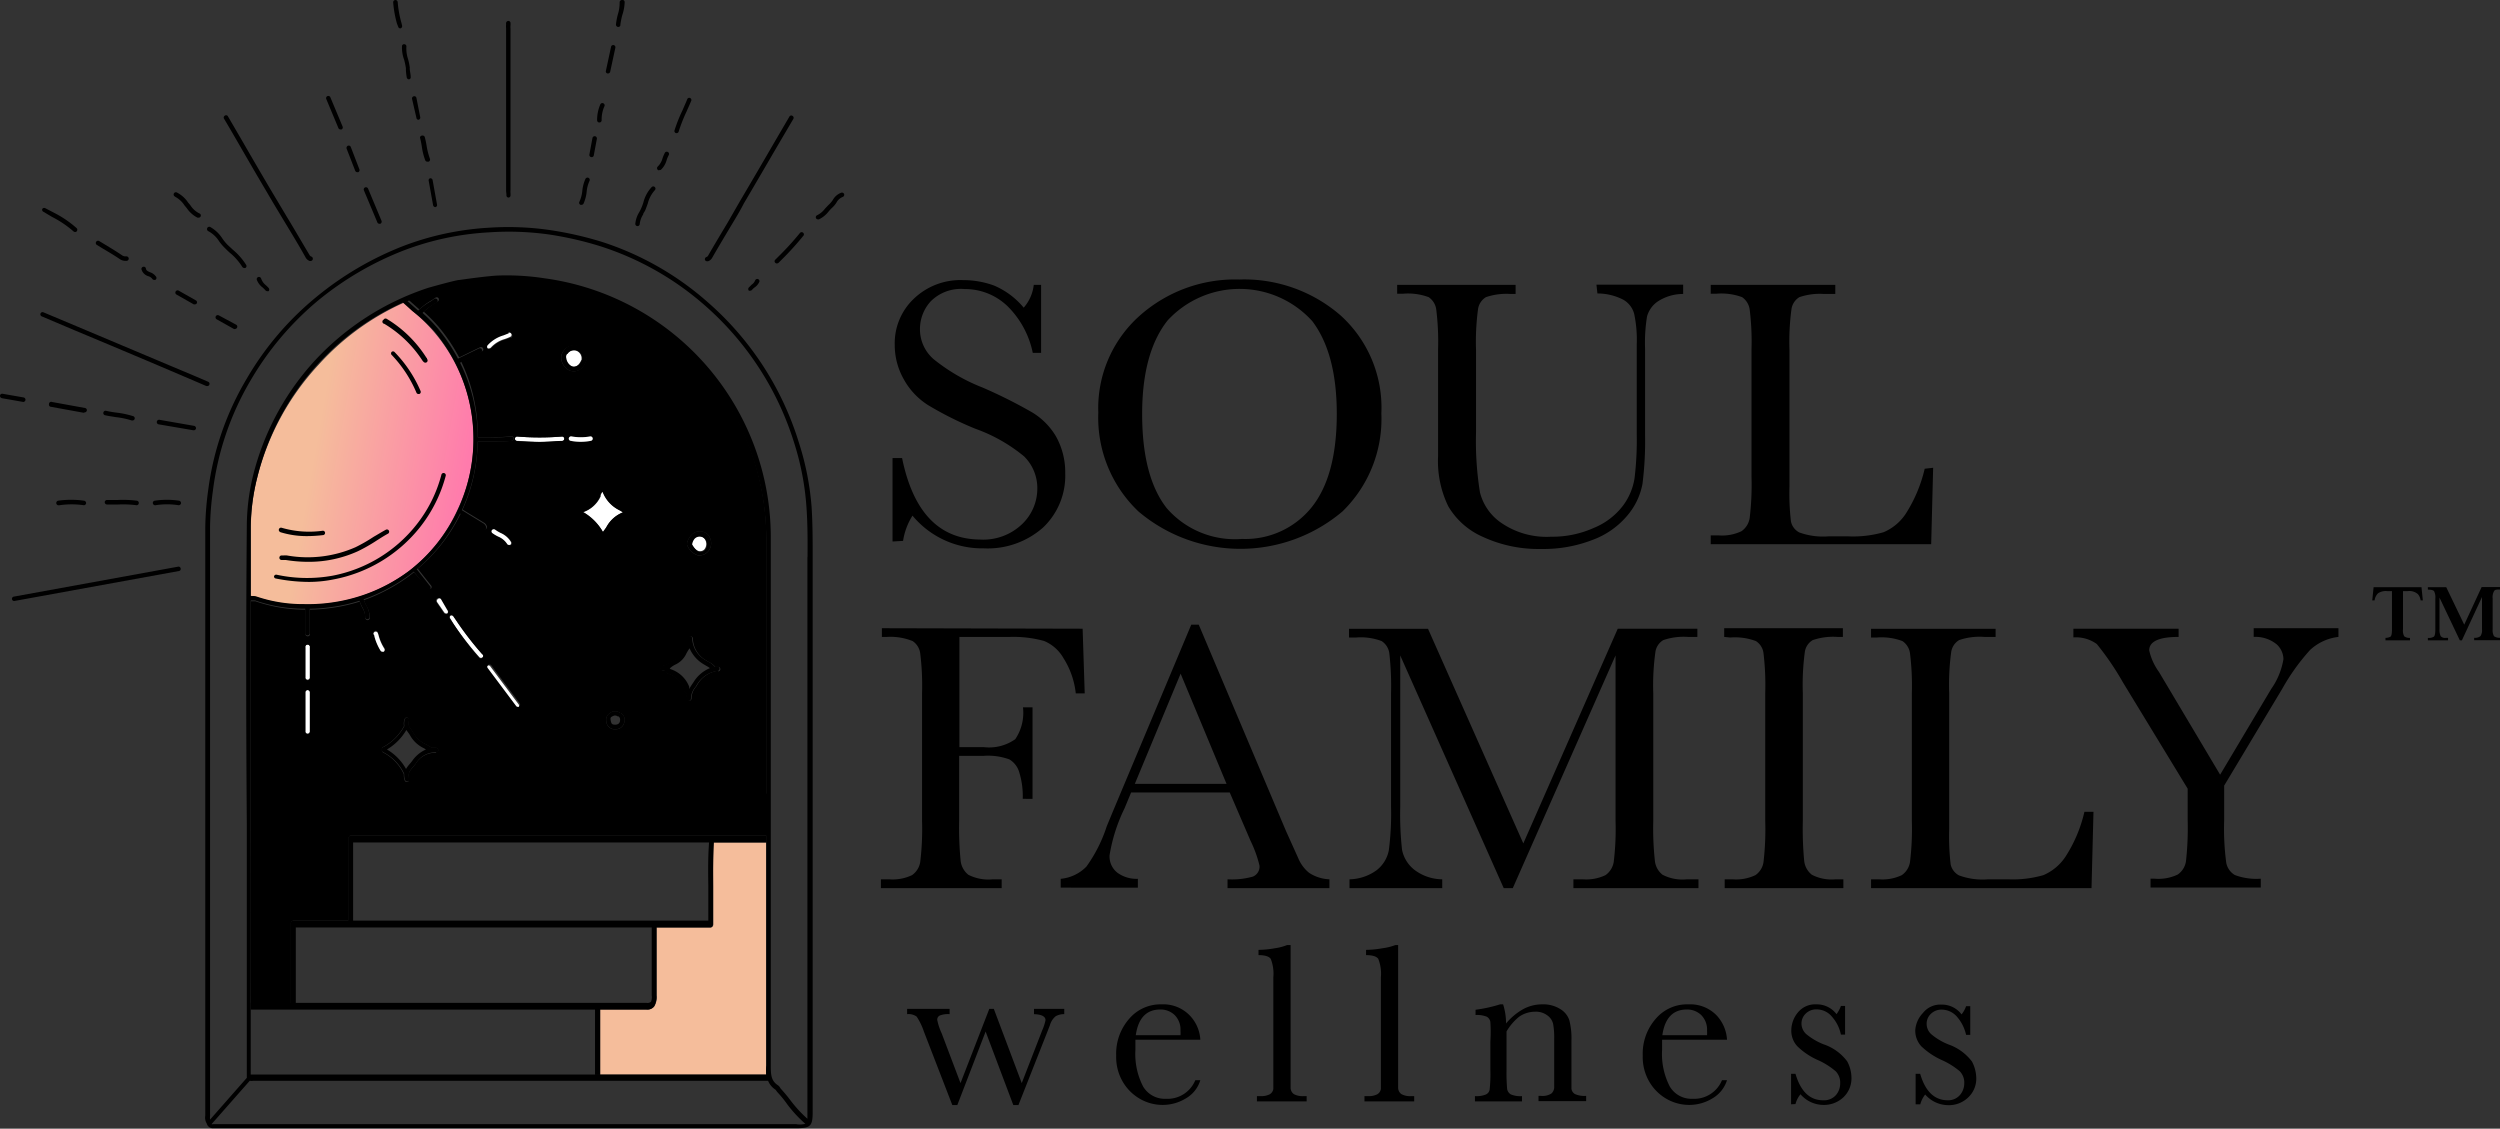 <svg xmlns="http://www.w3.org/2000/svg" xmlns:xlink="http://www.w3.org/1999/xlink" viewBox="0 0 204.11 92.15"><rect x="0" y="0" width="204.11" height="92.15" fill="#333333" stroke="none"/><defs><style>.a{fill:url(#a);}.b{fill:#fff;}.c{fill:#f5bd9b;}</style><linearGradient id="a" x1="21.55" y1="35.82" x2="38.33" y2="38.78" gradientUnits="userSpaceOnUse"><stop offset="0.25" stop-color="#f5bd9b"/><stop offset="0.98" stop-color="#ff7bac"/></linearGradient></defs><path d="M72.87,44.21V37.4h.78Q75,44,80,44.05a4.58,4.58,0,0,0,3.46-1.27,4,4,0,0,0,1.23-2.85,3.63,3.63,0,0,0-1.08-2.67A13.23,13.23,0,0,0,79.62,35a28.06,28.06,0,0,1-3.84-1.92,5.8,5.8,0,0,1-2-2.13,5.65,5.65,0,0,1-.73-2.8,5,5,0,0,1,1.57-3.77,5.49,5.49,0,0,1,4-1.51,7.31,7.31,0,0,1,2.53.44,6.38,6.38,0,0,1,2.43,1.81,3.39,3.39,0,0,0,.82-1.86H85v5.55h-.68A7.45,7.45,0,0,0,82.26,25a5,5,0,0,0-3.5-1.4,3.48,3.48,0,0,0-2.77,1,3.34,3.34,0,0,0-.88,2.24,3.22,3.22,0,0,0,1.11,2.48,15.09,15.09,0,0,0,4,2.32,40,40,0,0,1,4,2,5.6,5.6,0,0,1,2,2,6,6,0,0,1,.75,3,5.83,5.83,0,0,1-1.81,4.43,6.83,6.83,0,0,1-4.85,1.7,7.39,7.39,0,0,1-5.81-2.67,5.38,5.38,0,0,0-.77,2.06Z"/><path d="M89.67,33.69A10.1,10.1,0,0,1,93,25.82a11.71,11.71,0,0,1,8.18-3,12,12,0,0,1,8.28,2.94,10.16,10.16,0,0,1,3.32,8,10.54,10.54,0,0,1-3.18,8,12.89,12.89,0,0,1-16.65,0A10.56,10.56,0,0,1,89.67,33.69Zm3.58.11q0,5.12,2,7.68A7.37,7.37,0,0,0,101.41,44a6.94,6.94,0,0,0,5.66-2.56q2.07-2.56,2.07-7.65,0-4.93-2-7.57a8,8,0,0,0-11.81-.06Q93.25,28.78,93.25,33.8Z"/><path d="M130.34,23.24h7.08V24a3.79,3.79,0,0,0-2.1.63,2.19,2.19,0,0,0-.85,1.21,13.37,13.37,0,0,0-.16,2.61v7.05a28,28,0,0,1-.21,4,5.56,5.56,0,0,1-1.22,2.57,6.76,6.76,0,0,1-2.83,2,11.07,11.07,0,0,1-4.22.75,10.82,10.82,0,0,1-4.79-1,6.11,6.11,0,0,1-2.8-2.49,8.44,8.44,0,0,1-.83-4.08V28.52a21.21,21.21,0,0,0-.15-3.26,1.44,1.44,0,0,0-.62-1,4.87,4.87,0,0,0-2.09-.28h-.48v-.72h9.67V24h-.42a5.2,5.2,0,0,0-2,.26,1.37,1.37,0,0,0-.65,1,20,20,0,0,0-.16,3.34v6.67a26.33,26.33,0,0,0,.32,4.93,4.28,4.28,0,0,0,1.8,2.53,6.52,6.52,0,0,0,4,1.09,8.28,8.28,0,0,0,3.52-.73,5.67,5.67,0,0,0,2.36-1.81,5,5,0,0,0,.94-2.23,25.93,25.93,0,0,0,.18-3.62V28.13a10.17,10.17,0,0,0-.21-2.51,1.89,1.89,0,0,0-.87-1.14,4.58,4.58,0,0,0-2.13-.52Z"/><path d="M157.83,38.19l-.16,6.24h-18v-.72h.63a3.67,3.67,0,0,0,1.88-.34,1.6,1.6,0,0,0,.67-1.07,22.62,22.62,0,0,0,.15-3.39V28.52a21.21,21.21,0,0,0-.15-3.26,1.47,1.47,0,0,0-.62-1,4.87,4.87,0,0,0-2.09-.28h-.47v-.72h10.17V24h-.93a5.16,5.16,0,0,0-2,.26,1.37,1.37,0,0,0-.65,1,20,20,0,0,0-.16,3.34v11.1a19.6,19.6,0,0,0,.12,2.87,1.31,1.31,0,0,0,.68.9,5.69,5.69,0,0,0,2.38.32h1.61a9,9,0,0,0,2.9-.34,4.09,4.09,0,0,0,1.8-1.5,11.75,11.75,0,0,0,1.55-3.68Z"/><path d="M88.39,51.33l.17,5.28h-.73a6.67,6.67,0,0,0-1-2.87,3.26,3.26,0,0,0-1.59-1.41A9.48,9.48,0,0,0,82.47,52H78.33v9h2a3.69,3.69,0,0,0,2.56-.65,3.85,3.85,0,0,0,.63-2.6h.78v7.47H83.5a6.55,6.55,0,0,0-.28-2.15A1.8,1.8,0,0,0,82.41,62a5.11,5.11,0,0,0-2.1-.29h-2V67a27.24,27.24,0,0,0,.12,3.27,1.7,1.7,0,0,0,.63,1.15,3.59,3.59,0,0,0,2,.37h.72v.72H71.92v-.72h.66a3.67,3.67,0,0,0,1.88-.34,1.6,1.6,0,0,0,.67-1.07A22.35,22.35,0,0,0,75.28,67V56.61a21.37,21.37,0,0,0-.15-3.27,1.42,1.42,0,0,0-.62-1A4.83,4.83,0,0,0,72.42,52H72v-.71Z"/><path d="M100.4,64.7H92.35L91.81,66a13.71,13.71,0,0,0-1.22,3.82,1.68,1.68,0,0,0,.65,1.44,2.64,2.64,0,0,0,1.66.49v.72H86.6v-.72a3.36,3.36,0,0,0,2.1-1,11.84,11.84,0,0,0,1.65-3.26c.06-.15.31-.76.75-1.81L97.26,51h.61L105,67.86l1,2.22a3,3,0,0,0,.88,1.18,3.25,3.25,0,0,0,1.66.53v.72h-8.32v-.72a6.29,6.29,0,0,0,2.07-.22.88.88,0,0,0,.54-.9,9.76,9.76,0,0,0-.72-2Zm-.26-.7-3.75-9-3.74,9Z"/><path d="M124.37,68.86l7.71-17.53h6.5V52h-.78a5.14,5.14,0,0,0-2,.26,1.34,1.34,0,0,0-.65,1,19.68,19.68,0,0,0-.17,3.35V67a24.54,24.54,0,0,0,.13,3.27,1.66,1.66,0,0,0,.63,1.15,3.55,3.55,0,0,0,2,.37h.93v.72H128.46v-.72h.75a3.66,3.66,0,0,0,1.87-.34,1.64,1.64,0,0,0,.67-1.07A22.35,22.35,0,0,0,131.9,67V53.51l-8.39,19h-.74l-8.45-19V65.92a26,26,0,0,0,.15,3.47,2.77,2.77,0,0,0,1,1.62,3.81,3.81,0,0,0,2.28.78v.72h-7.57v-.72a3.89,3.89,0,0,0,2.21-.74,2.71,2.71,0,0,0,1-1.63,23.38,23.38,0,0,0,.18-3.59V56.61a23.42,23.42,0,0,0-.14-3.27,1.4,1.4,0,0,0-.63-1,4.8,4.8,0,0,0-2.09-.29h-.57v-.71h6.45Z"/><path d="M140.77,52v-.71h9.69V52H150a5.14,5.14,0,0,0-2,.26,1.34,1.34,0,0,0-.65,1,20.11,20.11,0,0,0-.16,3.35V67a28,28,0,0,0,.11,3.27,1.66,1.66,0,0,0,.63,1.15,3.5,3.5,0,0,0,1.94.37h.63v.72h-9.69v-.72h.63a3.67,3.67,0,0,0,1.88-.34,1.56,1.56,0,0,0,.66-1.07,22.9,22.9,0,0,0,.14-3.38V56.61a21.87,21.87,0,0,0-.14-3.27,1.36,1.36,0,0,0-.62-1,4.88,4.88,0,0,0-2.1-.29Z"/><path d="M170.92,66.28l-.16,6.23h-18v-.72h.63a3.67,3.67,0,0,0,1.88-.34,1.6,1.6,0,0,0,.67-1.07,22.35,22.35,0,0,0,.15-3.38V56.61a21.37,21.37,0,0,0-.15-3.27,1.42,1.42,0,0,0-.62-1,4.83,4.83,0,0,0-2.09-.29h-.47v-.71h10.17V52H162a5.16,5.16,0,0,0-2.05.26,1.37,1.37,0,0,0-.65,1,20.11,20.11,0,0,0-.16,3.35V67.7a19.87,19.87,0,0,0,.12,2.88,1.34,1.34,0,0,0,.68.89,5.55,5.55,0,0,0,2.39.32h1.6a9,9,0,0,0,2.9-.34,4.09,4.09,0,0,0,1.8-1.5,11.45,11.45,0,0,0,1.55-3.67Z"/><path d="M181.26,63.25l4.17-7a5.87,5.87,0,0,0,1-2.44,1.67,1.67,0,0,0-.55-1.2A2.74,2.74,0,0,0,184,52v-.71h6.92V52a4.08,4.08,0,0,0-2.32,1.07,17.35,17.35,0,0,0-2.26,3.15l-4.75,7.92V67a20.87,20.87,0,0,0,.17,3.44,1.48,1.48,0,0,0,.7,1,5,5,0,0,0,2.12.3v.72h-9v-.72h.34a3.65,3.65,0,0,0,1.88-.34,1.6,1.6,0,0,0,.67-1.07,24.49,24.49,0,0,0,.14-3.38V64.39l-5.28-8.67a22.82,22.82,0,0,0-2.14-3.14,2.92,2.92,0,0,0-1.91-.54v-.71h8.59V52c-1.6,0-2.4.37-2.4,1.1a4.72,4.72,0,0,0,.79,1.75Z"/><path class="a" d="M24.75,49.37a13.74,13.74,0,0,0,2.05-.1,14.05,14.05,0,0,0,2.77-.63,13.66,13.66,0,0,0,3.8-2,13.31,13.31,0,0,0,4-5.06,13.42,13.42,0,0,0-3.66-16.16L33,24.7v0a20.91,20.91,0,0,0-7,5.09A21.13,21.13,0,0,0,21,39a17,17,0,0,0-.52,4c0,1.89,0,3.79,0,5.69h.1a1,1,0,0,1,.38.06A11.74,11.74,0,0,0,24.75,49.37Z"/><path class="b" d="M46.55,29.86a.47.47,0,0,0,.35.08.64.64,0,0,0,.42-.29,2.11,2.11,0,0,0,.16-.3l0-.05a.14.14,0,0,1,0-.06.66.66,0,0,0-.58-.64h-.09a.67.67,0,0,0-.53.31.48.48,0,0,0-.09.38A.87.87,0,0,0,46.55,29.86Z"/><path class="b" d="M49.23,43.44a1.43,1.43,0,0,1,.14-.2,2.5,2.5,0,0,0,.16-.24,2.62,2.62,0,0,1,1.36-1.17,3,3,0,0,0-.32-.19,2.77,2.77,0,0,1-1.34-1.49c-.09.05-.13.14-.19.28a.3.3,0,0,1,0,.1,2.42,2.42,0,0,1-1.41,1.28A4.35,4.35,0,0,1,49.23,43.44Z"/><path class="c" d="M58.24,72.34c0,1,0,2,0,3.12,0,.15-.1.26-.21.26H53.62v1.55c0,1.32,0,2.69,0,4a1.5,1.5,0,0,1-.19.88.68.68,0,0,1-.61.26h0c-1.15,0-2.31,0-3.44,0H49v5.33H62.56v.11h0a4.85,4.85,0,0,1,0-.85c0-4.17,0-8.41,0-12.5v-.3h0V68.78h-4.3C58.22,70,58.23,71.11,58.24,72.34Z"/><path class="b" d="M57.07,45a.5.5,0,0,0,.43-.14.7.7,0,0,0,0-.9.57.57,0,0,0-.85,0,.93.93,0,0,0-.24.44C56.65,44.73,56.86,44.94,57.07,45Z"/><path d="M22.51,47.23a14,14,0,0,0,2.7.28,10.25,10.25,0,0,0,2-.2,11.81,11.81,0,0,0,7.06-4.24,11.49,11.49,0,0,0,2.12-4.22.18.18,0,0,0-.35-.1A11.09,11.09,0,0,1,34,42.84,11.48,11.48,0,0,1,27.16,47a11.66,11.66,0,0,1-4.58-.08.18.18,0,0,0-.21.15A.17.17,0,0,0,22.51,47.23Z"/><path d="M41.35,15.85a.69.69,0,0,0,0,.13.17.17,0,0,0,.18.15h0a.18.18,0,0,0,.15-.21.78.78,0,0,0,0-.14,1.22,1.22,0,0,1,0-.26c0-4.38,0-8.82,0-13.2a1.3,1.3,0,0,1,0-.26.59.59,0,0,0,0-.14.18.18,0,0,0-.15-.21.19.19,0,0,0-.21.16.51.51,0,0,0,0,.13,1.65,1.65,0,0,0,0,.32v13.2A1.75,1.75,0,0,0,41.35,15.85Z"/><path d="M3.41,25.83,6.17,27c2.56,1.07,5.13,2.15,7.69,3.24l2.06.88.93.4h.08a.17.17,0,0,0,.16-.11.18.18,0,0,0-.09-.24l-.93-.4L14,29.9,6.31,26.66,3.55,25.5a.18.18,0,0,0-.24.09A.18.18,0,0,0,3.41,25.83Z"/><path d="M14.57,46.26,1.13,48.71a.18.18,0,0,0-.15.21.18.18,0,0,0,.18.15h0l13.45-2.45a.17.17,0,0,0,.14-.21A.18.18,0,0,0,14.57,46.26Z"/><path d="M19.35,11.5c.79,1.37,1.61,2.79,2.43,4.17.44.76.9,1.52,1.34,2.25.6,1,1.22,2,1.82,3.08a.62.62,0,0,0,.35.31l.07,0a.19.19,0,0,0,.17-.12.19.19,0,0,0-.1-.24.27.27,0,0,1-.17-.15c-.6-1-1.22-2.08-1.83-3.08L22.1,15.49c-.82-1.39-1.64-2.8-2.43-4.17L18.61,9.5a.17.17,0,0,0-.25-.06.18.18,0,0,0-.07.25C18.65,10.29,19,10.9,19.35,11.5Z"/><path d="M57.74,21.33l.07,0a.62.62,0,0,0,.35-.31c.51-.89,1.05-1.79,1.57-2.66.35-.58.7-1.16,1-1.75.95-1.61,1.9-3.25,2.83-4.84l1.21-2.06a.18.18,0,0,0-.07-.25.17.17,0,0,0-.25.06l-1.21,2.07c-.92,1.59-1.88,3.23-2.83,4.84l-1,1.74c-.52.87-1.06,1.77-1.58,2.67a.25.25,0,0,1-.17.15.19.19,0,0,0-.1.24A.19.19,0,0,0,57.74,21.33Z"/><path d="M23.43,45.35a1.34,1.34,0,0,0-.28,0H23a.18.18,0,0,0-.19.19.18.18,0,0,0,.19.18h.33a11.52,11.52,0,0,0,1.81.15A9.68,9.68,0,0,0,29.23,45a13.77,13.77,0,0,0,1.51-.86c.3-.19.62-.4.94-.57a.18.18,0,1,0-.18-.32c-.33.18-.65.38-1,.58a13.16,13.16,0,0,1-1.46.84A9.68,9.68,0,0,1,23.43,45.35Z"/><path d="M46.33,30.15a.78.78,0,0,0,.49.16H47a1,1,0,0,0,.67-.44c.07-.11.13-.24.19-.36a1,1,0,0,1,.07-.15.19.19,0,0,0-.06-.23A1,1,0,0,0,46,28.67a.88.88,0,0,0-.17.66A1.26,1.26,0,0,0,46.33,30.15Zm0-1.25a.67.67,0,0,1,.53-.31h.09a.66.66,0,0,1,.58.64.14.14,0,0,0,0,.06l0,.05a2.11,2.11,0,0,1-.16.3.64.64,0,0,1-.42.29.47.47,0,0,1-.35-.08.87.87,0,0,1-.36-.58A.48.48,0,0,1,46.28,28.9Z"/><path d="M57,45.34l.15,0a.91.91,0,0,0,.59-.25,1,1,0,0,0,.32-.69,1.06,1.06,0,0,0-.24-.73.92.92,0,0,0-1.36,0,1.41,1.41,0,0,0-.36.63.14.14,0,0,0,0,.09.14.14,0,0,0,0,.11A1.39,1.39,0,0,0,57,45.34ZM56.7,44a.57.57,0,0,1,.85,0,.7.7,0,0,1,0,.9.5.5,0,0,1-.43.14c-.21,0-.42-.25-.61-.59A.93.93,0,0,1,56.7,44Z"/><path class="b" d="M42.21,36c.61,0,1.23.08,1.85.08s1.23,0,1.84-.08a.18.18,0,0,0,.17-.2.18.18,0,0,0-.2-.16,22,22,0,0,1-3.63,0,.18.18,0,0,0-.2.16A.18.18,0,0,0,42.21,36Z"/><path class="b" d="M42.18,45c.47.39,1,.76,1.47,1.12s1,.68,1.56,1a.17.17,0,0,0,.25-.06.18.18,0,0,0-.07-.25,22.71,22.71,0,0,1-3-2.08.18.18,0,0,0-.26,0A.19.19,0,0,0,42.18,45Z"/><path d="M31.38,26.44a9.56,9.56,0,0,1,3.11,3,.68.68,0,0,0,.11.12.08.08,0,0,1,0,0,.19.19,0,0,0,.13.05.21.21,0,0,0,.13-.05.19.19,0,0,0,0-.26l0-.05-.05-.05a9.84,9.84,0,0,0-3.24-3.17.18.18,0,0,0-.25.07A.18.18,0,0,0,31.38,26.44Z"/><path d="M22.86,43.44a7.26,7.26,0,0,0,2.24.33,11.52,11.52,0,0,0,1.26-.08.18.18,0,0,0,0-.36A8,8,0,0,1,23,43.09a.18.18,0,1,0-.11.35Z"/><path class="b" d="M37,50.9a25.21,25.21,0,0,0,2.14,2.76.19.19,0,0,0,.13.05.18.18,0,0,0,.13-.05.17.17,0,0,0,0-.25,26,26,0,0,1-2.1-2.72l-.26-.38a.2.2,0,0,0-.26-.05.19.19,0,0,0,0,.26Z"/><path class="b" d="M25.11,59.89a.19.19,0,0,0,.19-.19V56.52a.18.18,0,0,0-.19-.18.18.18,0,0,0-.18.18V59.7A.19.19,0,0,0,25.11,59.89Z"/><path class="b" d="M42.08,57.67a.17.17,0,0,0,.14.08.15.15,0,0,0,.11,0,.19.19,0,0,0,0-.26l-2.32-3.11a.19.19,0,0,0-.3.22Z"/><path class="b" d="M33.16,57.43a.21.21,0,0,0,.13.1.25.25,0,0,0,.12,0,.18.18,0,0,0,.09-.24l-1.65-3.52a.18.18,0,0,0-.24-.09.18.18,0,0,0-.09.25Z"/><path d="M17,18.87a2.36,2.36,0,0,1,.89.83,4,4,0,0,0,.46.54c.14.14.28.28.43.41a4.73,4.73,0,0,1,1,1.14.2.2,0,0,0,.16.09.16.16,0,0,0,.09,0,.18.18,0,0,0,.07-.25A5.28,5.28,0,0,0,19,20.38l-.43-.4a4,4,0,0,1-.41-.5,2.81,2.81,0,0,0-1-.95.18.18,0,0,0-.24.09A.19.19,0,0,0,17,18.87Z"/><path d="M32,28.71A.18.18,0,0,0,32,29a10.19,10.19,0,0,1,2,3.06.18.18,0,0,0,.17.11h.06a.18.18,0,0,0,.11-.24,10.48,10.48,0,0,0-2.11-3.17A.18.18,0,0,0,32,28.71Z"/><path d="M52.05,18.46h0a.18.18,0,0,0,.18-.18,1.8,1.8,0,0,1,.28-.77c0-.1.11-.21.16-.32s.14-.37.21-.55a2.57,2.57,0,0,1,.58-1.11.18.18,0,1,0-.25-.26,2.85,2.85,0,0,0-.68,1.25,4.15,4.15,0,0,1-.2.53,2.7,2.7,0,0,1-.15.29,2.19,2.19,0,0,0-.31.92A.18.18,0,0,0,52.05,18.46Z"/><path d="M15.86,34.77l-2.81-.49a.19.19,0,1,0-.07.37l2.81.48h0A.2.2,0,0,0,16,35,.2.2,0,0,0,15.86,34.77Z"/><path d="M6.91,33.67a.19.19,0,0,0,.18-.15.18.18,0,0,0-.15-.21l-2.69-.49A.18.18,0,0,0,4,33a.17.17,0,0,0,.14.21l2.69.49Z"/><path d="M30.81,18.16a.18.18,0,0,0,.17.11h.07a.19.19,0,0,0,.1-.24l-1.1-2.63a.18.18,0,1,0-.34.14Z"/><path d="M3.51,17.27l.74.44A8.53,8.53,0,0,1,6,18.89a.17.17,0,0,0,.13.05.15.15,0,0,0,.13-.05.19.19,0,0,0,0-.26,8.69,8.69,0,0,0-1.81-1.24L3.7,17a.19.19,0,0,0-.25.06A.19.19,0,0,0,3.51,17.27Z"/><path d="M55.19,10.87h.05a.17.17,0,0,0,.17-.13,13.15,13.15,0,0,1,.65-1.65c.13-.3.27-.6.39-.9A.19.19,0,0,0,56.34,8a.17.17,0,0,0-.23.1c-.12.3-.26.6-.38.89a11.89,11.89,0,0,0-.67,1.69A.19.19,0,0,0,55.19,10.87Z"/><path d="M33,4.89a6.34,6.34,0,0,1,.14.68v.15a4.39,4.39,0,0,0,.07.61.19.19,0,0,0,.18.15h0a.17.17,0,0,0,.14-.21c0-.19-.05-.38-.07-.57s0-.1,0-.15a4.41,4.41,0,0,0-.15-.74,2.73,2.73,0,0,1-.13-1,.18.18,0,0,0-.16-.2.17.17,0,0,0-.2.15A2.91,2.91,0,0,0,33,4.89Z"/><path class="b" d="M25.11,55.49a.19.19,0,0,0,.19-.19V52.86a.19.19,0,1,0-.37,0V55.3A.19.19,0,0,0,25.11,55.49Z"/><path d="M8.73,41.19c.31,0,.62,0,.92,0a8.37,8.37,0,0,1,1.5.06h0a.18.18,0,0,0,.18-.16.18.18,0,0,0-.15-.21,9.24,9.24,0,0,0-1.57-.06H8.75a.19.19,0,0,0-.2.18A.19.19,0,0,0,8.73,41.19Z"/><path d="M62.57,64.8v-2c0-6.14,0-12.48,0-18.71A21.16,21.16,0,0,0,48,23.89a20.4,20.4,0,0,0-3.57-.81,19.51,19.51,0,0,0-3.82-.21c-.95.05-1.92.19-2.86.33l-.17,0a19.91,19.91,0,0,0-2.15.5l-.32.12c-.6.2-1.17.43-1.74.67l.64.57.23.2a4.74,4.74,0,0,1,1-.74l.29-.2a.19.19,0,0,1,.25,0,.19.19,0,0,1,0,.26l-.3.19a4.58,4.58,0,0,0-.88.68,13,13,0,0,1,1.22,1.24,14.84,14.84,0,0,1,1.67,2.49l1.71-.83a.18.18,0,0,1,.24.09.17.17,0,0,1-.08.24l-1.71.83A13.68,13.68,0,0,1,39,35.31c0,.13,0,.25,0,.37h1a11.12,11.12,0,0,0,1.73-.06.18.18,0,0,1,.21.15.19.19,0,0,1-.16.21,7.79,7.79,0,0,1-1.18.07H39a13.94,13.94,0,0,1-1.23,5.55l.43.27,1.31.8a.52.52,0,0,1,.23.28l0,0a.19.19,0,0,1-.08.25H39.6a.18.18,0,0,1-.17-.1l0-.07c0-.07,0-.08-.07-.1-.45-.26-.9-.54-1.32-.81l-.4-.24a13.69,13.69,0,0,1-3.53,4.55l1.08,1.37a.18.18,0,0,1,0,.25.19.19,0,0,1-.12,0,.16.16,0,0,1-.14-.07L33.8,46.72l-.21.17A14.35,14.35,0,0,1,29.71,49a3.57,3.57,0,0,0,.2.46,1.88,1.88,0,0,1,.28,1,.19.19,0,0,1-.19.17h0a.19.19,0,0,1-.17-.2,1.61,1.61,0,0,0-.24-.8,3.92,3.92,0,0,1-.22-.51,13.88,13.88,0,0,1-2.51.54,11.75,11.75,0,0,1-1.55.11v2a.18.18,0,0,1-.19.18.18.18,0,0,1-.18-.18v-2h-.19a12.16,12.16,0,0,1-3.9-.68l-.29,0h-.07c0,6.11,0,12.25,0,18.23,0,4.79,0,9.73,0,14.62h3.26V75.44a.25.25,0,0,1,.21-.28h4.49V68.5c0-.16.09-.28.2-.28h34V64.8ZM41.69,27.54a4.22,4.22,0,0,1-.45.18,2.42,2.42,0,0,0-1.13.69.21.21,0,0,1-.15.07.21.21,0,0,1-.11,0,.19.19,0,0,1,0-.26,2.8,2.8,0,0,1,1.29-.8l.43-.17a.18.18,0,1,1,.15.33ZM25.3,59.7a.19.19,0,1,1-.37,0V56.52a.18.18,0,0,1,.18-.18.18.18,0,0,1,.19.18Zm0-4.4a.19.19,0,1,1-.37,0V52.86a.19.19,0,1,1,.37,0ZM30.58,52c0-.08,0-.17-.08-.26a.18.18,0,1,1,.35-.11,2.58,2.58,0,0,1,.08.26,3.6,3.6,0,0,0,.45,1,.19.19,0,0,1-.05.25.2.2,0,0,1-.11,0,.18.18,0,0,1-.15-.08A4.35,4.35,0,0,1,30.58,52Zm5,9.46a1.87,1.87,0,0,0-1.66.92l-.18.22c-.27.31-.5.59-.36,1a.18.18,0,0,1-.11.24h-.06a.17.17,0,0,1-.17-.13,1.14,1.14,0,0,1-.07-.43.18.18,0,0,1,0-.07,3.8,3.8,0,0,0-1.7-1.78.19.19,0,0,1-.08-.22.18.18,0,0,1,.09-.22,4.22,4.22,0,0,0,1.7-1.7.1.1,0,0,1,0-.06,1,1,0,0,1,.06-.54.18.18,0,0,1,.24-.09.18.18,0,0,1,.1.24c-.13.29,0,.49.22.78a3.87,3.87,0,0,1,.21.34,2.2,2.2,0,0,0,1,.83c.14.09.29.17.43.27l0,0h.37a.19.19,0,0,1,.17.19A.18.18,0,0,1,35.61,61.41Zm.91-11.33a.19.19,0,0,1-.1,0,.18.18,0,0,1-.15-.08l-.62-.92a.19.19,0,0,1,.05-.25.18.18,0,0,1,.26,0l.61.91A.19.19,0,0,1,36.52,50.08Zm2.9,3.58a.18.18,0,0,1-.13.05.19.19,0,0,1-.13-.05A25.21,25.21,0,0,1,37,50.9l-.26-.38a.19.19,0,0,1,0-.26.2.2,0,0,1,.26.05l.26.38a26,26,0,0,0,2.1,2.72A.17.17,0,0,1,39.42,53.66ZM56.1,44.31a1.41,1.41,0,0,1,.36-.63.92.92,0,0,1,1.36,0,1.06,1.06,0,0,1,.24.73,1,1,0,0,1-.32.69.91.91,0,0,1-.59.25l-.15,0a1.39,1.39,0,0,1-.89-.83.14.14,0,0,1,0-.11A.14.14,0,0,1,56.1,44.31Zm-6.87-.87a4.35,4.35,0,0,0-1.64-1.63A2.42,2.42,0,0,0,49,40.53a.3.3,0,0,0,0-.1c.06-.14.1-.23.19-.28a2.77,2.77,0,0,0,1.34,1.49,3,3,0,0,1,.32.19A2.62,2.62,0,0,0,49.53,43a2.5,2.5,0,0,1-.16.24A1.43,1.43,0,0,0,49.23,43.44Zm-9-.16a.19.19,0,0,1,.26,0,3.33,3.33,0,0,0,.42.25,1.84,1.84,0,0,1,.85.73.18.18,0,0,1-.07.25l-.09,0a.18.18,0,0,1-.16-.1,1.58,1.58,0,0,0-.71-.58,2.83,2.83,0,0,1-.46-.28A.18.18,0,0,1,40.18,43.28Zm2.15,14.43a.15.15,0,0,1-.11,0,.17.17,0,0,1-.14-.08l-2.33-3.11a.19.19,0,0,1,.3-.22l2.32,3.11A.19.19,0,0,1,42.33,57.71ZM45.9,36c-.61,0-1.23.08-1.84.08s-1.24,0-1.85-.08a.18.18,0,0,1-.17-.2.18.18,0,0,1,.2-.16,22,22,0,0,0,3.63,0,.18.18,0,0,1,.2.16A.18.18,0,0,1,45.9,36Zm-.08-6.66a.88.88,0,0,1,.17-.66,1,1,0,0,1,1.84.45.19.19,0,0,1,.06.23,1,1,0,0,0-.07.15c-.06.12-.12.25-.19.36a1,1,0,0,1-.67.44h-.14a.78.78,0,0,1-.49-.16A1.26,1.26,0,0,1,45.82,29.33Zm.62,6.45a.19.19,0,0,1,.22-.15,4.31,4.31,0,0,0,1.52,0,.18.18,0,0,1,.06.36,4.29,4.29,0,0,1-1.65,0A.18.18,0,0,1,46.44,35.78Zm4.49,23.31a.69.69,0,0,1-.69.44h-.16a.69.69,0,0,1-.58-.64c-.06-.36.12-.63.53-.81a.18.18,0,0,1,.1,0,.59.59,0,0,1,.49.12l.06,0A.68.68,0,0,1,50.93,59.09Zm7.69-4.34a2.33,2.33,0,0,0-1.69,1.15,1.63,1.63,0,0,1-.11.17,1.47,1.47,0,0,0-.36.93.19.19,0,0,1-.17.2h0a.19.19,0,0,1-.19-.17,1.43,1.43,0,0,1,0-.42.49.49,0,0,1-.23-.33s0,0,0-.05A2.07,2.07,0,0,0,54.58,55a.57.57,0,0,1-.27-.21l0-.05-.17,0h0a.19.19,0,0,1-.19-.16.18.18,0,0,1,.16-.2,1.48,1.48,0,0,0,.59-.26,3.11,3.11,0,0,1,.4-.22,1.6,1.6,0,0,0,.69-.76,3,3,0,0,1,.41-.6s0,0,0,0,0-.26,0-.39a.19.19,0,0,1,.18-.19.18.18,0,0,1,.19.18,2.13,2.13,0,0,0,1.14,1.81,1.18,1.18,0,0,0,.19.11,1.51,1.51,0,0,1,.5.39l.23,0a.18.18,0,1,1,0,.36Z"/><path d="M27.63,10.46a.18.18,0,0,0,.17.11h.08a.18.18,0,0,0,.09-.24l-1-2.39a.18.18,0,0,0-.24-.09.18.18,0,0,0-.09.24Z"/><path d="M54.08,54.75h0l.17,0,0,.05a.57.57,0,0,0,.27.21,2.07,2.07,0,0,1,1.3,1.25s0,0,0,.05a.49.49,0,0,0,.23.33,1.43,1.43,0,0,0,0,.42.19.19,0,0,0,.19.17h0a.19.19,0,0,0,.17-.2,1.47,1.47,0,0,1,.36-.93,1.63,1.63,0,0,0,.11-.17,2.33,2.33,0,0,1,1.69-1.15.18.18,0,1,0,0-.36l-.23,0a1.51,1.51,0,0,0-.5-.39,1.18,1.18,0,0,1-.19-.11,2.13,2.13,0,0,1-1.14-1.81.18.18,0,0,0-.19-.18.19.19,0,0,0-.18.19c0,.13,0,.26,0,.39s0,0,0,0a3,3,0,0,0-.41.6,1.6,1.6,0,0,1-.69.76,3.11,3.11,0,0,0-.4.22,1.48,1.48,0,0,1-.59.26.18.18,0,0,0-.16.2A.19.19,0,0,0,54.08,54.75Zm.76-.31a2,2,0,0,1,.34-.2,1.83,1.83,0,0,0,.87-.91,3.89,3.89,0,0,1,.25-.4,2.79,2.79,0,0,0,1.16,1.31l.22.13a1.67,1.67,0,0,1,.28.18,2.82,2.82,0,0,0-1.34,1.15l-.11.16q-.12.18-.24.39a.31.31,0,0,1,0-.08.42.42,0,0,0,0-.1,2.43,2.43,0,0,0-1.53-1.44l-.06-.06Z"/><path d="M7.91,20l.51.31c.46.27.93.55,1.37.85a.83.83,0,0,0,.46.14h.08a.19.19,0,0,0,.18-.17.19.19,0,0,0-.17-.2h-.06a.48.48,0,0,1-.29-.07c-.45-.31-.92-.59-1.38-.87l-.51-.31a.19.19,0,0,0-.25.06A.19.19,0,0,0,7.91,20Z"/><path d="M31.17,61.17a.19.19,0,0,0,.08.22A3.8,3.8,0,0,1,33,63.17a.18.18,0,0,0,0,.07,1.14,1.14,0,0,0,.07.43.17.17,0,0,0,.17.13h.06a.18.18,0,0,0,.11-.24c-.14-.41.09-.69.36-1l.18-.22a1.87,1.87,0,0,1,1.66-.92.18.18,0,0,0,.2-.17.19.19,0,0,0-.17-.19h-.37l0,0c-.14-.1-.29-.18-.43-.27a2.2,2.2,0,0,1-1-.83,3.87,3.87,0,0,0-.21-.34c-.22-.29-.35-.49-.22-.78a.18.18,0,0,0-.1-.24.18.18,0,0,0-.24.09,1,1,0,0,0-.06.54.1.1,0,0,0,0,.06,4.22,4.22,0,0,1-1.7,1.7A.18.18,0,0,0,31.17,61.17Zm2-1.58.15.21a2.4,2.4,0,0,1,.19.29,2.54,2.54,0,0,0,1.1,1l.17.1a2.67,2.67,0,0,0-1.13.94l-.16.2a2.65,2.65,0,0,0-.34.45,4.22,4.22,0,0,0-1.56-1.59A4.43,4.43,0,0,0,33.18,59.59Z"/><path d="M10.76,34.33h.06a.18.18,0,0,0,.17-.12.18.18,0,0,0-.11-.23,7.41,7.41,0,0,0-1.35-.29,8.32,8.32,0,0,1-.87-.15.18.18,0,0,0-.22.14.18.18,0,0,0,.13.22c.3.07.61.11.91.16A6.76,6.76,0,0,1,10.76,34.33Z"/><path d="M63.5,21l-.2.2a.17.17,0,0,0,0,.26.19.19,0,0,0,.13.05.24.24,0,0,0,.13-.05l.2-.2a24.25,24.25,0,0,0,1.82-2,.17.17,0,0,0,0-.25.18.18,0,0,0-.26,0A23.6,23.6,0,0,1,63.5,21Z"/><path d="M66.79,17.91l.07,0a2.22,2.22,0,0,0,.78-.63,3.13,3.13,0,0,1,.3-.32,2.12,2.12,0,0,0,.34-.4,1,1,0,0,1,.52-.48.19.19,0,0,0,.12-.23.19.19,0,0,0-.23-.12,1.33,1.33,0,0,0-.71.62,2.31,2.31,0,0,1-.28.33c-.12.11-.23.24-.34.35a1.82,1.82,0,0,1-.64.54.18.18,0,0,0-.1.24A.18.18,0,0,0,66.79,17.91Z"/><path d="M4.85,41.25a6.91,6.91,0,0,1,2,0h0a.19.19,0,0,0,.18-.16.2.2,0,0,0-.16-.21,7.6,7.6,0,0,0-2.13,0,.19.19,0,0,0,0,.37Z"/><path d="M32.51,2.18a.18.18,0,0,0,.18.14h0a.19.19,0,0,0,.14-.22l-.06-.25a8.7,8.7,0,0,1-.3-1.68.19.19,0,0,0-.2-.17.19.19,0,0,0-.17.19,9.05,9.05,0,0,0,.31,1.74Z"/><path d="M49.64,6h0a.19.19,0,0,0,.18-.15l.42-1.95a.18.18,0,0,0-.14-.22.18.18,0,0,0-.21.14l-.43,2A.17.17,0,0,0,49.64,6Z"/><path d="M35,14.76l.36,2a.2.2,0,0,0,.18.15h0a.17.17,0,0,0,.14-.21l-.36-2a.18.18,0,0,0-.22-.14A.17.17,0,0,0,35,14.76Z"/><path d="M14.29,16.06a2.06,2.06,0,0,1,.78.72l.12.14.07.09a2.35,2.35,0,0,0,.86.76h.07a.18.18,0,0,0,.08-.35,1.87,1.87,0,0,1-.72-.65l-.07-.09-.12-.14a2.42,2.42,0,0,0-.93-.83.18.18,0,0,0-.14.34Z"/><path d="M14.63,40.88a6.77,6.77,0,0,0-2,0,.18.18,0,0,0-.15.21.19.19,0,0,0,.21.16,6.05,6.05,0,0,1,1.9,0h0a.2.2,0,0,0,.19-.16A.2.2,0,0,0,14.63,40.88Z"/><path d="M50.46,2.2h0A.17.17,0,0,0,50.65,2a7.11,7.11,0,0,1,.15-.75A3.66,3.66,0,0,0,51,.18.18.18,0,0,0,50.77,0a.19.19,0,0,0-.18.19,3.15,3.15,0,0,1-.15,1,5.27,5.27,0,0,0-.15.81A.19.19,0,0,0,50.46,2.2Z"/><path d="M34.29,11.23c.06.24.11.48.15.74a5.1,5.1,0,0,0,.28,1.12.18.18,0,0,0,.17.11H35a.19.19,0,0,0,.1-.24,5.76,5.76,0,0,1-.26-1,7.54,7.54,0,0,0-.16-.77.19.19,0,0,0-.23-.12A.18.18,0,0,0,34.29,11.23Z"/><path d="M47.39,16.72a.15.15,0,0,0,.09,0,.18.18,0,0,0,.16-.09,3.17,3.17,0,0,0,.26-1,2.66,2.66,0,0,1,.23-.86.19.19,0,0,0-.08-.25.19.19,0,0,0-.25.08,3.17,3.17,0,0,0-.26,1,2.73,2.73,0,0,1-.23.86A.18.18,0,0,0,47.39,16.72Z"/><path class="b" d="M41.54,27.21l-.43.17a2.8,2.8,0,0,0-1.29.8.19.19,0,0,0,0,.26.21.21,0,0,0,.11,0,.21.21,0,0,0,.15-.07,2.42,2.42,0,0,1,1.13-.69,4.22,4.22,0,0,0,.45-.18.18.18,0,1,0-.15-.33Z"/><path d="M29,13.94a.19.19,0,0,0,.17.12l.07,0a.18.18,0,0,0,.1-.24L28.64,12a.18.18,0,0,0-.24-.1.2.2,0,0,0-.1.24Z"/><path d="M1.89,32.82a.2.2,0,0,0,.19-.16.19.19,0,0,0-.15-.21l-1.71-.3a.18.18,0,0,0-.22.14.2.2,0,0,0,.15.22l1.71.3Z"/><path class="b" d="M46.66,35.63a.19.19,0,0,0-.22.15.18.18,0,0,0,.15.21,4.29,4.29,0,0,0,1.65,0,.18.18,0,0,0-.06-.36A4.31,4.31,0,0,1,46.66,35.63Z"/><path d="M34.16,9.78h0a.18.18,0,0,0,.15-.21L34,8a.17.17,0,0,0-.21-.14.18.18,0,0,0-.15.21L34,9.63A.17.17,0,0,0,34.16,9.78Z"/><path d="M17.87,25.75a.18.18,0,0,0-.18.32l1.41.79a.14.14,0,0,0,.09,0,.2.2,0,0,0,.16-.1.18.18,0,0,0-.07-.25Z"/><path d="M16,24.53l-1.41-.8a.18.18,0,0,0-.18.32l1.41.8.09,0a.19.19,0,0,0,.16-.09A.18.18,0,0,0,16,24.53Z"/><path class="b" d="M30.58,52a4.35,4.35,0,0,0,.49,1.13.18.18,0,0,0,.15.08.2.2,0,0,0,.11,0,.19.19,0,0,0,.05-.25,3.6,3.6,0,0,1-.45-1,2.58,2.58,0,0,0-.08-.26.18.18,0,1,0-.35.11C30.53,51.78,30.56,51.87,30.58,52Z"/><path class="b" d="M40.68,43.81a1.58,1.58,0,0,1,.71.58.18.18,0,0,0,.16.1l.09,0a.18.18,0,0,0,.07-.25,1.84,1.84,0,0,0-.85-.73,3.33,3.33,0,0,1-.42-.25.19.19,0,0,0-.26,0,.18.18,0,0,0,0,.25A2.83,2.83,0,0,0,40.68,43.81Z"/><path d="M48.3,12.83h0a.17.17,0,0,0,.18-.15l.25-1.34a.19.19,0,0,0-.15-.22.19.19,0,0,0-.21.15l-.25,1.35A.18.18,0,0,0,48.3,12.83Z"/><path d="M53.83,13.87a.17.17,0,0,0,.12,0,1.7,1.7,0,0,0,.48-.81,2.4,2.4,0,0,1,.17-.4.18.18,0,0,0-.07-.25.18.18,0,0,0-.25.07,2.88,2.88,0,0,0-.19.45,1.49,1.49,0,0,1-.38.66.18.18,0,0,0,.12.32Z"/><path d="M48.94,10h0a.18.18,0,0,0,.18-.19,2.64,2.64,0,0,1,.23-1.14.18.18,0,0,0-.1-.24.18.18,0,0,0-.24.1,3.2,3.2,0,0,0-.26,1.29A.18.18,0,0,0,48.94,10Z"/><path d="M12.11,22.55a.64.64,0,0,1,.32.21.17.17,0,0,0,.16.09.15.15,0,0,0,.09,0,.18.18,0,0,0,.07-.25,1,1,0,0,0-.49-.37c-.21-.09-.32-.14-.35-.31a.17.17,0,0,0-.21-.14.18.18,0,0,0-.15.21A.82.82,0,0,0,12.11,22.55Z"/><path class="b" d="M36.27,50a.18.18,0,0,0,.15.08.19.19,0,0,0,.1,0,.19.19,0,0,0,0-.26L36,48.91a.17.17,0,0,0-.25,0,.18.18,0,0,0-.06.25Z"/><path d="M21.32,22.74a.19.19,0,0,0-.24-.12.18.18,0,0,0-.11.23,1.42,1.42,0,0,0,.47.62,2.49,2.49,0,0,1,.23.23.17.17,0,0,0,.14.07.16.16,0,0,0,.12,0,.19.19,0,0,0,0-.26,2.37,2.37,0,0,0-.28-.27A1.21,1.21,0,0,1,21.32,22.74Z"/><path d="M61.66,22.87a.73.73,0,0,1-.29.37l-.23.23a.19.19,0,0,0,0,.26.19.19,0,0,0,.12,0,.17.17,0,0,0,.14-.07,1.66,1.66,0,0,1,.19-.18A1.11,1.11,0,0,0,62,23a.18.18,0,0,0-.35-.09Z"/><path d="M50.68,58.2l-.06,0a.59.59,0,0,0-.49-.12.18.18,0,0,0-.1,0c-.41.18-.59.45-.53.81a.69.69,0,0,0,.58.64h.16a.69.69,0,0,0,.69-.44A.68.68,0,0,0,50.68,58.2Zm-.09.76c-.07.19-.28.22-.46.2s-.22-.09-.27-.34,0-.28.29-.4h.08c.05,0,.09,0,.2.07l.07,0C50.67,58.62,50.64,58.81,50.59,59Z"/><path d="M33.4,68.22H28.63c-.11,0-.2.12-.2.28v6.66H23.94a.25.25,0,0,0-.21.28v6.43H20.47v.56H48.58v5.33H49V82.43h.35c1.13,0,2.29,0,3.44,0h0a.68.68,0,0,0,.61-.26,1.5,1.5,0,0,0,.19-.88c0-1.34,0-2.71,0-4V75.72H58c.11,0,.2-.11.21-.26,0-1.07,0-2.11,0-3.12,0-1.23,0-2.39.07-3.56h4.3v-.56H33.4ZM53.15,81.79a.45.45,0,0,1-.36.09c-1.14,0-2.31,0-3.44,0H24.15V75.72H53.21c0,.52,0,1,0,1.55,0,1.32,0,2.69,0,4A1,1,0,0,1,53.15,81.79Zm4.68-9.45c0,.92,0,1.86,0,2.82h-29V68.78H57.89C57.8,70,57.81,71.12,57.83,72.34Z"/><path d="M65.2,36.06a24.88,24.88,0,0,0-7.34-11.32,24.31,24.31,0,0,0-8.74-5,28.57,28.57,0,0,0-4.18-.95,23.6,23.6,0,0,0-5-.2,23.31,23.31,0,0,0-7.08,1.52,26.08,26.08,0,0,0-7,4.11,24.59,24.59,0,0,0-5.7,6.67A23.73,23.73,0,0,0,17,40a24.64,24.64,0,0,0-.24,3V54.82q0,18.06,0,36.11s0,.1,0,.15a.92.92,0,0,0,.12.65v0a.51.51,0,0,0,.54.38H65c1.18,0,1.35-.16,1.35-1.34V80.64q0-17,0-34.08c0-.35,0-.71,0-1.06,0-1.36,0-2.76-.09-4.14A22.85,22.85,0,0,0,65.2,36.06ZM65,91.78H17.41a.24.24,0,0,1-.14,0l3.12-3.54a1,1,0,0,0,.3,0H62.63l.08,0a1.55,1.55,0,0,0,.61.73s0,0,.06.08a1.13,1.13,0,0,0,.1.13c.28.3.55.63.81,1a10.3,10.3,0,0,0,1.46,1.57h0A1.71,1.71,0,0,1,65,91.78ZM20.47,67.25c0-6,0-12.12,0-18.23h.07l.29,0a12.17,12.17,0,0,0,3.91.68h.18v2a.18.18,0,0,0,.18.18.18.18,0,0,0,.19-.18v-2a11.75,11.75,0,0,0,1.55-.11,13.88,13.88,0,0,0,2.51-.54,3.92,3.92,0,0,0,.22.51,1.61,1.61,0,0,1,.24.8.19.19,0,0,0,.17.2h0a.19.19,0,0,0,.19-.17,1.88,1.88,0,0,0-.28-1,3.57,3.57,0,0,1-.2-.46,14.35,14.35,0,0,0,3.88-2.09l.21-.17,1.07,1.36a.16.16,0,0,0,.14.07.19.19,0,0,0,.12,0,.18.18,0,0,0,0-.25l-1.08-1.37a13.69,13.69,0,0,0,3.53-4.55l.4.24c.42.27.87.55,1.32.81,0,0,0,0,.07.1l0,.07a.18.18,0,0,0,.17.1h.08a.19.19,0,0,0,.08-.25l0,0a.52.52,0,0,0-.23-.28l-1.31-.8-.43-.27A13.94,13.94,0,0,0,39,36.05h1.58A7.79,7.79,0,0,0,41.76,36a.19.19,0,0,0,.16-.21.18.18,0,0,0-.21-.15,11.12,11.12,0,0,1-1.73.06H39c0-.12,0-.24,0-.37a13.82,13.82,0,0,0-1.44-5.72l1.7-.83a.17.17,0,0,0,.08-.24.18.18,0,0,0-.24-.09l-1.71.83a14.84,14.84,0,0,0-1.67-2.49,13,13,0,0,0-1.22-1.24,4.29,4.29,0,0,1,.88-.68l.3-.19a.19.19,0,0,0,0-.26.19.19,0,0,0-.25,0l-.29.2a4.74,4.74,0,0,0-1,.74l-.23-.2-.64-.57c.57-.24,1.14-.47,1.74-.67l.32-.12a19.91,19.91,0,0,1,2.15-.5s2.08-.31,3-.36a19.51,19.51,0,0,1,3.82.21,20.4,20.4,0,0,1,3.57.81A21.16,21.16,0,0,1,62.56,44.06c0,6.23,0,12.57,0,18.71v2h0v9.42h0v.3c0,4.09,0,8.33,0,12.5a4.85,4.85,0,0,0,0,.85h0v-.11H20.47V83.47h0v-.36h0V81.87C20.48,77,20.48,72,20.47,67.25Zm0-18.6c0-1.9,0-3.8,0-5.69A17,17,0,0,1,21,39a21.13,21.13,0,0,1,4.89-9.21,20.91,20.91,0,0,1,7-5.09v0l.75.67A13.61,13.61,0,0,1,35.42,27a13.72,13.72,0,0,1,2,14.53,13.31,13.31,0,0,1-4,5.06,13.66,13.66,0,0,1-3.8,2,14.05,14.05,0,0,1-2.77.63,13.74,13.74,0,0,1-2.05.1A11.74,11.74,0,0,1,21,48.72a1,1,0,0,0-.38-.06Zm45.45-3.16V90.81c0,.22,0,.4,0,.53a10.34,10.34,0,0,1-1.35-1.46,12.53,12.53,0,0,0-.83-1l-.05-.08a.6.6,0,0,0-.17-.19c-.56-.36-.59-.85-.59-1.62,0-4.17,0-8.41,0-12.5V62.77c0-6.14,0-12.48,0-18.71A21.35,21.35,0,0,0,44.45,22.72a20.24,20.24,0,0,0-3.89-.22c-1,.06-3.07.36-3.07.36-.27,0-2.43.61-2.53.64a21.89,21.89,0,0,0-9.31,6,21.58,21.58,0,0,0-5,9.37A17.75,17.75,0,0,0,20.15,43c-.07,8.09-.06,16.33,0,24.29,0,5,0,10.24,0,15.37V88l-3,3.41a1.24,1.24,0,0,1,0-.28,1.09,1.09,0,0,0,0-.18V43a23.85,23.85,0,0,1,.23-2.91,23.45,23.45,0,0,1,3.06-9A24.65,24.65,0,0,1,26,24.51a25.75,25.75,0,0,1,6.93-4.05,23,23,0,0,1,7-1.49,23.62,23.62,0,0,1,5,.19A28,28,0,0,1,49,20.1,24,24,0,0,1,57.62,25a24.56,24.56,0,0,1,7.22,11.16,22.22,22.22,0,0,1,1,5.21C65.94,42.75,65.94,44.14,65.93,45.49Z"/><path d="M83.15,90.22h-.42l-2.26-6-2.31,6h-.41l-2.32-6A5.22,5.22,0,0,0,74.84,83a1.13,1.13,0,0,0-.78-.2v-.43h3.47v.43a1.85,1.85,0,0,0-.8.11.37.37,0,0,0-.21.36,4.84,4.84,0,0,0,.36,1.09l1.54,4.07,2.35-6.06h.37l2.28,6.06,1.67-4.31a3.94,3.94,0,0,0,.27-.83c0-.3-.32-.47-.94-.49v-.43h2.47v.43a1.36,1.36,0,0,0-.7.17,1.45,1.45,0,0,0-.47.73l-.21.54Z"/><path d="M98,84.89H92.7c0,.37,0,.64,0,.82a5.77,5.77,0,0,0,.63,3,2.06,2.06,0,0,0,1.87,1,2.45,2.45,0,0,0,2.39-1.52H98a2.56,2.56,0,0,1-1.17,1.48,3.62,3.62,0,0,1-1.92.54,3.69,3.69,0,0,1-1.83-.49,3.85,3.85,0,0,1-1.4-1.38,4,4,0,0,1-.55-2.16,4.31,4.31,0,0,1,1.06-3A3.35,3.35,0,0,1,94.82,82a3,3,0,0,1,2.31.9A3.1,3.1,0,0,1,98,84.89Zm-1.62-.37a2.75,2.75,0,0,0,0-.38,1.67,1.67,0,0,0-.48-1.27,1.65,1.65,0,0,0-1.17-.45c-1.13,0-1.8.7-2,2.1Z"/><path d="M105.37,77.16V87.31q0,1.22,0,1.53a.64.64,0,0,0,.27.49,1.49,1.49,0,0,0,.82.16h.22v.43h-4.06v-.43h.26a1.52,1.52,0,0,0,.79-.15.62.62,0,0,0,.29-.43c0-.19,0-.72,0-1.6V79.8a3.3,3.3,0,0,0-.21-1.51c-.14-.21-.49-.31-1-.31v-.43a7.71,7.71,0,0,0,1.33-.13,4.31,4.31,0,0,0,1-.26Z"/><path d="M114.15,77.16V87.31q0,1.22,0,1.53a.64.64,0,0,0,.27.49,1.49,1.49,0,0,0,.82.16h.22v.43h-4.06v-.43h.26a1.52,1.52,0,0,0,.79-.15.62.62,0,0,0,.29-.43c0-.19,0-.72,0-1.6V79.8a3.3,3.3,0,0,0-.21-1.51c-.14-.21-.49-.31-1-.31v-.43a7.71,7.71,0,0,0,1.33-.13,4.57,4.57,0,0,0,1.06-.26Z"/><path d="M122.47,82h.25a5.11,5.11,0,0,1,.24,1.56,5,5,0,0,1,1.4-1.17,3.22,3.22,0,0,1,1.53-.39,2.6,2.6,0,0,1,1.49.38,1.67,1.67,0,0,1,.75.93,5.91,5.91,0,0,1,.17,1.61v2.37c0,.88,0,1.42,0,1.61a.58.58,0,0,0,.3.43,1.89,1.89,0,0,0,.9.14v.43h-3.89v-.43h.18a1.35,1.35,0,0,0,.87-.19.7.7,0,0,0,.23-.46q0-.25,0-1.53V84.86a6.32,6.32,0,0,0-.09-1.28,1.18,1.18,0,0,0-.47-.68,1.55,1.55,0,0,0-1-.3,2.3,2.3,0,0,0-1.29.4A4.38,4.38,0,0,0,123,84.21v3.1a15.11,15.11,0,0,0,.05,1.61.64.64,0,0,0,.3.43,1.94,1.94,0,0,0,.91.14v.43h-3.84v-.43a2,2,0,0,0,.89-.13.54.54,0,0,0,.31-.39,12.17,12.17,0,0,0,.06-1.66V85.05a12.65,12.65,0,0,0,0-1.61.6.6,0,0,0-.29-.43,2.13,2.13,0,0,0-.92-.14v-.43A11.55,11.55,0,0,0,122.47,82Z"/><path d="M141,84.89h-5.3c0,.37,0,.64,0,.82a5.77,5.77,0,0,0,.63,3,2.06,2.06,0,0,0,1.87,1,2.45,2.45,0,0,0,2.39-1.52H141a2.62,2.62,0,0,1-1.18,1.48,3.62,3.62,0,0,1-1.92.54,3.72,3.72,0,0,1-1.83-.49,3.85,3.85,0,0,1-1.4-1.38,4,4,0,0,1-.55-2.16,4.31,4.31,0,0,1,1.06-3A3.35,3.35,0,0,1,137.84,82a3,3,0,0,1,2.31.9A3.16,3.16,0,0,1,141,84.89Zm-1.63-.37a2.75,2.75,0,0,0,0-.38,1.67,1.67,0,0,0-.48-1.27,1.65,1.65,0,0,0-1.17-.45c-1.13,0-1.8.7-2,2.1Z"/><path d="M146.23,90.16V87.67h.36q.63,2.16,2.25,2.16a1.29,1.29,0,0,0,1.06-.43,1.45,1.45,0,0,0,.34-.94,1.32,1.32,0,0,0-.37-1,6,6,0,0,0-1.47-.92,5.69,5.69,0,0,1-1.65-1.11,1.85,1.85,0,0,1-.5-1.33,2.31,2.31,0,0,1,.53-1.43A1.82,1.82,0,0,1,148.3,82a2,2,0,0,1,1.64.8,2.58,2.58,0,0,0,.36-.67h.34v2.34h-.34a3.15,3.15,0,0,0-.72-1.45,1.63,1.63,0,0,0-1.26-.61,1.22,1.22,0,0,0-.9.35,1.12,1.12,0,0,0-.34.79,1.17,1.17,0,0,0,.38.87,5.21,5.21,0,0,0,1.42.84,4,4,0,0,1,1.93,1.39,2.84,2.84,0,0,1,.35,1.32,2.13,2.13,0,0,1-.65,1.61,2.3,2.3,0,0,1-1.65.63,2.48,2.48,0,0,1-1.86-.87,2.07,2.07,0,0,0-.41.8Z"/><path d="M156.4,90.16V87.67h.37q.63,2.16,2.25,2.16a1.26,1.26,0,0,0,1-.43,1.46,1.46,0,0,0,.35-.94,1.32,1.32,0,0,0-.37-1,6.11,6.11,0,0,0-1.48-.92,6,6,0,0,1-1.65-1.11,1.89,1.89,0,0,1-.5-1.33A2.26,2.26,0,0,1,157,82.7a1.8,1.8,0,0,1,1.51-.68,2,2,0,0,1,1.64.8,2.26,2.26,0,0,0,.37-.67h.34v2.34h-.34a3.36,3.36,0,0,0-.72-1.45,1.66,1.66,0,0,0-1.26-.61,1.22,1.22,0,0,0-.9.35,1.08,1.08,0,0,0-.34.79,1.13,1.13,0,0,0,.38.87,5.05,5.05,0,0,0,1.42.84A4.1,4.1,0,0,1,161,86.67a3,3,0,0,1,.35,1.32,2.1,2.1,0,0,1-.66,1.61,2.26,2.26,0,0,1-1.64.63,2.51,2.51,0,0,1-1.87-.87,2.21,2.21,0,0,0-.4.8Z"/><path d="M193.79,47.94h3.91l.11,1.08h-.18a1,1,0,0,0-.22-.51,1.05,1.05,0,0,0-.82-.25h-.4v3.11a1,1,0,0,0,.1.58.71.71,0,0,0,.47.13v.2h-2v-.2a.9.9,0,0,0,.41-.1q.12-.09.12-.6V48.26h-.4a1.14,1.14,0,0,0-.74.18,1,1,0,0,0-.28.58h-.19Zm5.93,0L201.19,51l1.42-3.07h1.5v.2c-.26,0-.42,0-.49.14a1,1,0,0,0-.11.59v2.51a1,1,0,0,0,.11.57.75.75,0,0,0,.49.13v.2H202v-.2a.7.7,0,0,0,.52-.14.87.87,0,0,0,.12-.56V48.74L201,52.28h-.17l-1.66-3.49v2.59a1.18,1.18,0,0,0,.1.56.47.47,0,0,0,.4.14h.2v.2h-1.65v-.2a.79.79,0,0,0,.49-.1q.12-.1.12-.6v-2.5a1.14,1.14,0,0,0-.1-.61c-.07-.09-.24-.13-.51-.13v-.2Z"/></svg>